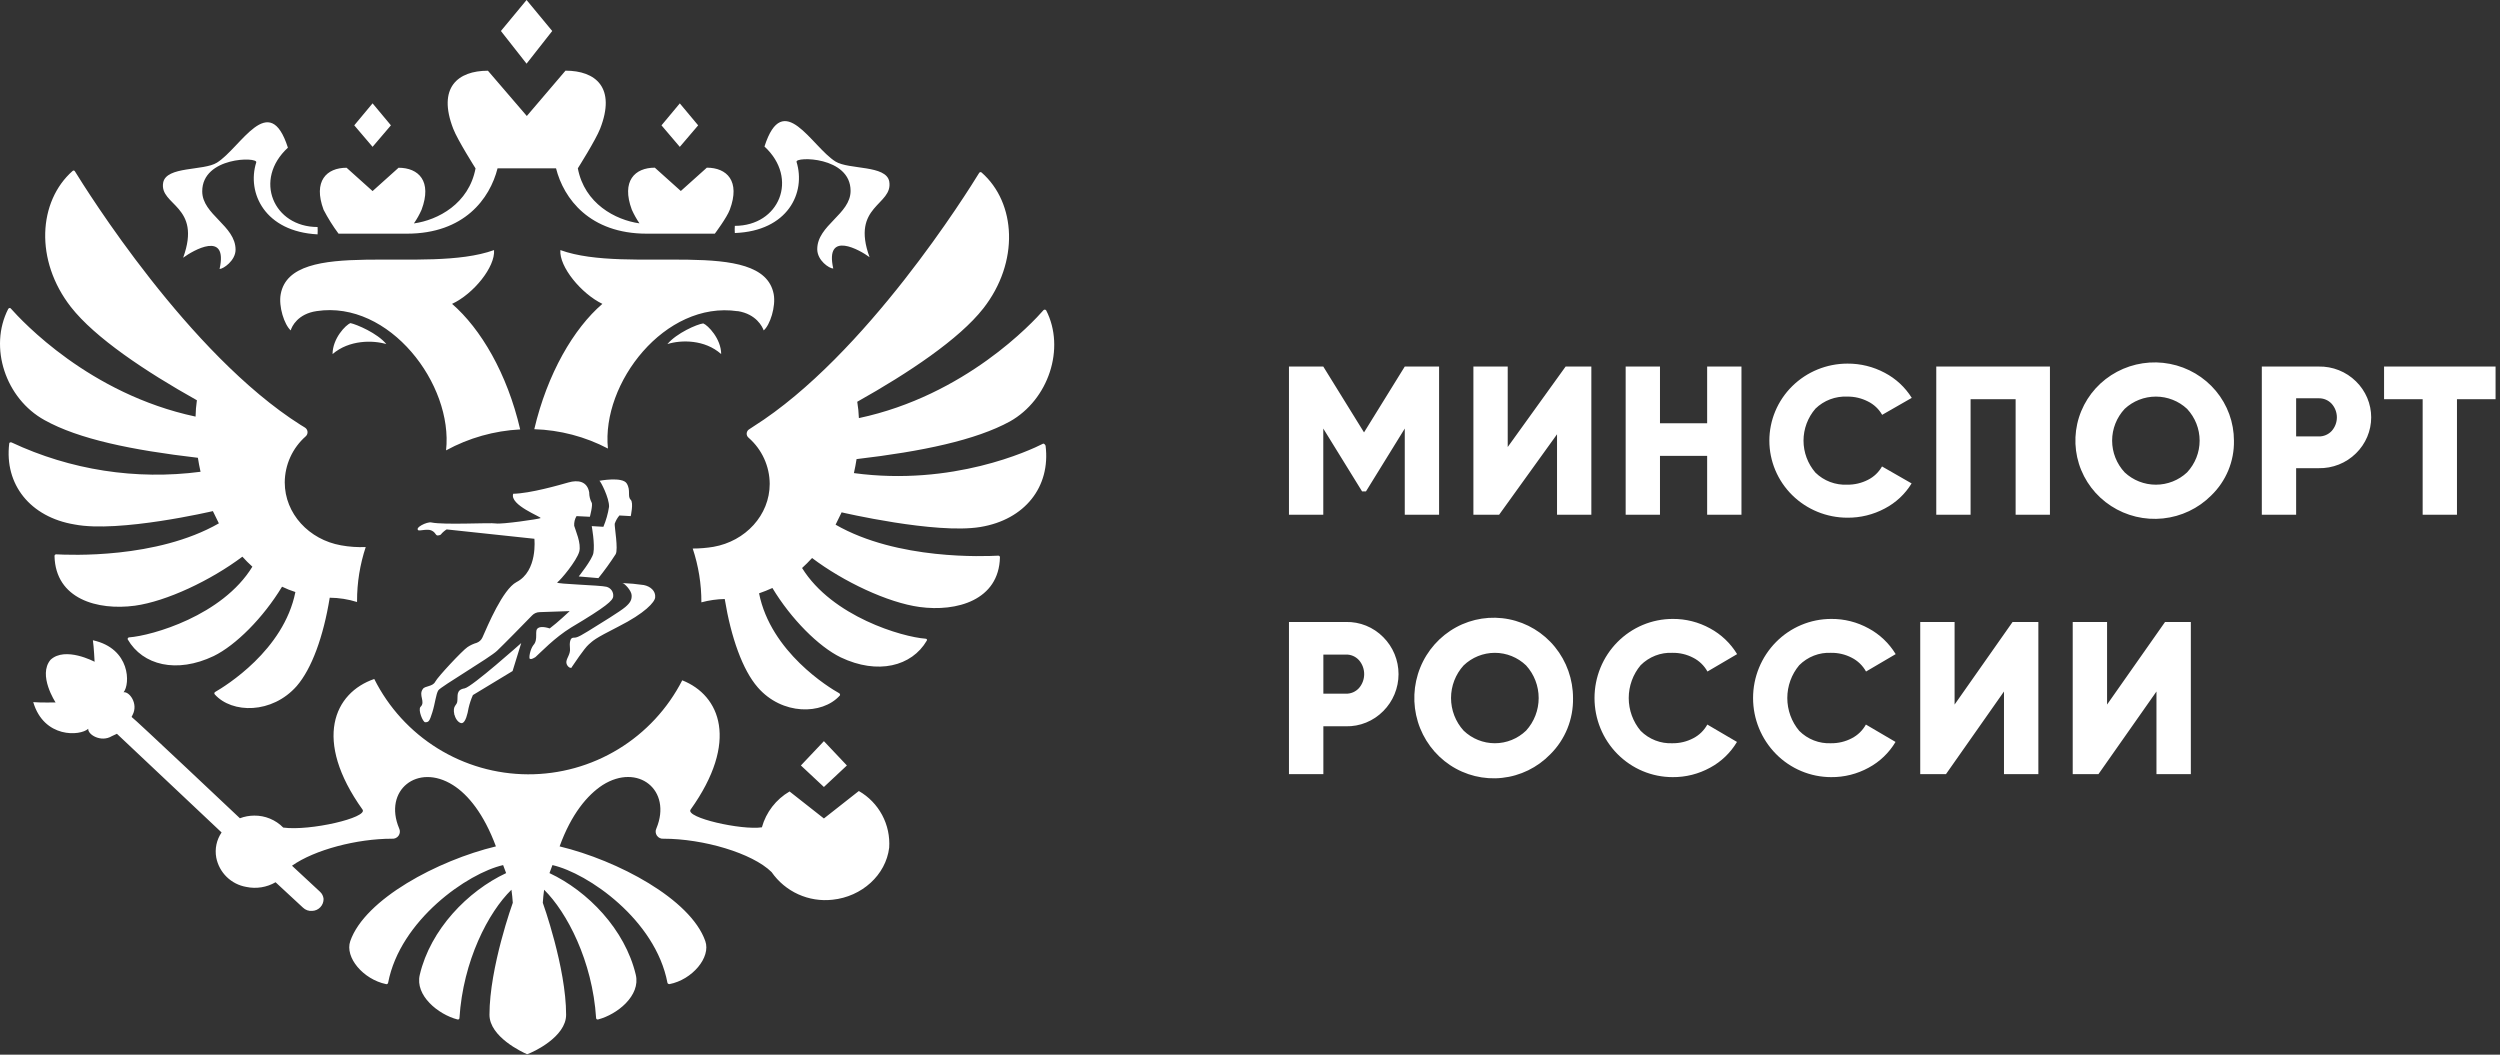 <?xml version="1.0" encoding="UTF-8"?> <svg xmlns="http://www.w3.org/2000/svg" width="128" height="54" viewBox="0 0 128 54" fill="none"><rect x="0" y="0" width="128" height="54" fill="#333333" stroke="none"/><path d="M73.681 18.767V26.353H71.924V21.942L69.937 25.161H69.739L67.752 21.942V26.353H65.995V18.767H67.752L69.838 22.139L71.924 18.767H73.681ZM79.72 26.353V22.235L76.756 26.353H75.438V18.767H77.195V22.887L80.16 18.767H81.477V26.353H79.72ZM87.406 18.767H89.163V26.353H87.406V23.34H84.991V26.353H83.234V18.767H84.991V21.671H87.406V18.767ZM94.588 26.506C93.528 26.506 92.511 26.091 91.761 25.351C91.012 24.611 90.591 23.608 90.591 22.562C90.591 21.516 91.012 20.512 91.761 19.773C92.511 19.033 93.528 18.617 94.588 18.617C95.254 18.612 95.912 18.774 96.498 19.087C97.067 19.385 97.545 19.829 97.882 20.371L96.366 21.24C96.198 20.943 95.943 20.703 95.634 20.552C95.309 20.386 94.947 20.301 94.58 20.306C94.28 20.292 93.98 20.34 93.7 20.446C93.419 20.553 93.164 20.715 92.95 20.924C92.556 21.381 92.34 21.961 92.34 22.561C92.34 23.161 92.556 23.741 92.95 24.198C93.163 24.407 93.419 24.57 93.699 24.676C93.98 24.782 94.28 24.83 94.58 24.816C94.949 24.82 95.313 24.735 95.64 24.567C95.944 24.415 96.194 24.176 96.359 23.882L97.874 24.751C97.543 25.294 97.069 25.738 96.502 26.035C95.912 26.35 95.251 26.513 94.58 26.506M104.957 18.767V26.353H103.2V20.438H100.894V26.353H99.137V18.767H104.957ZM113.214 25.369C112.554 26.031 111.683 26.446 110.747 26.544C109.812 26.642 108.871 26.417 108.086 25.906C107.3 25.396 106.719 24.632 106.441 23.745C106.163 22.858 106.206 21.903 106.562 21.044C106.918 20.185 107.565 19.474 108.393 19.034C109.221 18.594 110.178 18.451 111.101 18.63C112.024 18.809 112.855 19.299 113.453 20.015C114.051 20.732 114.377 21.632 114.378 22.56C114.388 23.082 114.29 23.6 114.09 24.083C113.89 24.566 113.592 25.004 113.214 25.369ZM108.783 24.186C109.214 24.59 109.786 24.816 110.381 24.816C110.976 24.816 111.548 24.59 111.978 24.186C112.392 23.742 112.621 23.162 112.621 22.56C112.621 21.958 112.392 21.378 111.978 20.934C111.547 20.531 110.975 20.306 110.381 20.306C109.786 20.306 109.215 20.531 108.783 20.934C108.37 21.378 108.141 21.958 108.141 22.56C108.141 23.162 108.37 23.742 108.783 24.186ZM118.715 18.767C119.069 18.76 119.42 18.823 119.749 18.954C120.077 19.084 120.375 19.279 120.625 19.526C120.872 19.767 121.068 20.054 121.202 20.37C121.336 20.686 121.405 21.026 121.405 21.369C121.405 21.712 121.336 22.051 121.202 22.367C121.068 22.684 120.872 22.971 120.625 23.212C120.375 23.459 120.077 23.654 119.749 23.784C119.42 23.914 119.069 23.978 118.715 23.971H117.562V26.353H115.805V18.767H118.715ZM118.715 22.345C118.84 22.349 118.965 22.325 119.081 22.276C119.196 22.228 119.3 22.155 119.385 22.063C119.554 21.871 119.648 21.625 119.648 21.37C119.648 21.115 119.554 20.868 119.385 20.676C119.3 20.584 119.197 20.511 119.081 20.462C118.966 20.413 118.841 20.389 118.715 20.392H117.562V22.345H118.715ZM127.773 18.767V20.438H125.797V26.353H124.04V20.438H122.064V18.767H127.773Z" fill="white"></path><path d="M68.911 31.845C69.265 31.837 69.618 31.902 69.946 32.035C70.275 32.169 70.574 32.369 70.824 32.623C71.072 32.871 71.268 33.165 71.402 33.49C71.536 33.815 71.605 34.163 71.605 34.515C71.605 34.867 71.536 35.215 71.402 35.54C71.268 35.865 71.072 36.159 70.824 36.407C70.574 36.661 70.275 36.861 69.946 36.995C69.618 37.129 69.265 37.194 68.911 37.186H67.756V39.634H65.995V31.845H68.911ZM68.911 35.517C69.037 35.52 69.162 35.496 69.278 35.446C69.393 35.396 69.497 35.322 69.582 35.227C69.752 35.03 69.846 34.777 69.846 34.515C69.846 34.253 69.752 34 69.582 33.803C69.497 33.709 69.393 33.634 69.278 33.584C69.162 33.534 69.037 33.51 68.911 33.514H67.756V35.517H68.911ZM79.374 38.621C78.713 39.3 77.841 39.727 76.904 39.827C75.968 39.928 75.027 39.696 74.24 39.172C73.454 38.648 72.872 37.863 72.594 36.953C72.316 36.043 72.359 35.063 72.716 34.181C73.072 33.3 73.721 32.571 74.549 32.119C75.378 31.667 76.337 31.521 77.26 31.705C78.184 31.889 79.016 32.391 79.614 33.127C80.212 33.863 80.539 34.786 80.539 35.739C80.549 36.275 80.451 36.806 80.251 37.302C80.05 37.798 79.752 38.246 79.374 38.621ZM74.937 37.408C75.369 37.823 75.941 38.054 76.537 38.054C77.132 38.054 77.704 37.823 78.136 37.408C78.55 36.953 78.78 36.357 78.78 35.739C78.78 35.121 78.55 34.525 78.136 34.07C77.704 33.656 77.132 33.425 76.537 33.425C75.941 33.425 75.369 33.656 74.937 34.07C74.523 34.525 74.293 35.121 74.293 35.739C74.293 36.357 74.523 36.953 74.937 37.408ZM85.641 39.789C85.115 39.789 84.595 39.685 84.109 39.481C83.624 39.278 83.183 38.979 82.811 38.603C82.439 38.227 82.144 37.781 81.943 37.289C81.742 36.798 81.639 36.271 81.639 35.739C81.639 35.207 81.742 34.681 81.943 34.189C82.144 33.698 82.439 33.251 82.811 32.875C83.183 32.499 83.624 32.201 84.109 31.997C84.595 31.794 85.115 31.689 85.641 31.689C86.309 31.683 86.968 31.85 87.555 32.173C88.124 32.48 88.603 32.935 88.94 33.491L87.422 34.382C87.253 34.078 86.998 33.831 86.689 33.675C86.363 33.505 86.001 33.419 85.634 33.425C85.333 33.41 85.033 33.459 84.752 33.568C84.471 33.678 84.215 33.845 84.001 34.059C83.607 34.528 83.391 35.124 83.391 35.739C83.391 36.355 83.607 36.95 84.001 37.419C84.215 37.634 84.471 37.801 84.752 37.91C85.033 38.019 85.333 38.068 85.634 38.054C86.003 38.058 86.368 37.97 86.695 37.798C86.999 37.642 87.249 37.398 87.415 37.097L88.933 37.987C88.601 38.544 88.126 39 87.558 39.305C86.968 39.629 86.305 39.796 85.634 39.789M93.76 39.789C92.698 39.789 91.68 39.363 90.93 38.603C90.179 37.843 89.757 36.813 89.757 35.739C89.757 34.665 90.179 33.635 90.93 32.875C91.68 32.115 92.698 31.689 93.76 31.689C94.428 31.683 95.086 31.85 95.673 32.173C96.243 32.48 96.721 32.935 97.059 33.491L95.541 34.382C95.372 34.078 95.117 33.831 94.808 33.675C94.482 33.505 94.119 33.419 93.752 33.425C93.452 33.41 93.151 33.459 92.87 33.568C92.589 33.678 92.334 33.845 92.12 34.059C91.726 34.528 91.51 35.124 91.51 35.739C91.51 36.355 91.726 36.95 92.12 37.419C92.334 37.634 92.589 37.801 92.87 37.91C93.151 38.019 93.452 38.068 93.752 38.054C94.122 38.058 94.486 37.97 94.814 37.798C95.117 37.642 95.368 37.398 95.534 37.097L97.051 37.987C96.72 38.544 96.245 39 95.677 39.305C95.086 39.629 94.424 39.796 93.752 39.789M102.604 39.634V35.405L99.635 39.634H98.316V31.845H100.075V36.073L103.044 31.845H104.364V39.634H102.604ZM110.411 39.634V35.405L107.442 39.634H106.123V31.845H107.882V36.073L110.851 31.845H112.171V39.634H110.411Z" fill="white"></path><path d="M23.275 36.611C23.343 36.885 23.546 37.054 23.668 37.021C23.838 36.969 23.939 36.56 23.991 36.253C24.043 36.025 24.117 35.801 24.213 35.587L26.244 34.358L26.687 32.924C26.687 32.924 24.161 35.177 23.787 35.245C23.343 35.313 23.445 35.638 23.42 35.844C23.42 36.167 23.148 36.064 23.267 36.611M22.84 23.058C24.008 22.421 25.305 22.055 26.633 21.986C25.967 19.117 24.614 16.831 23.146 15.558C24.247 15.046 25.363 13.663 25.295 12.804C21.808 14.067 14.918 12.104 14.373 15.057C14.254 15.689 14.557 16.627 14.886 16.917C14.937 16.713 15.253 16.065 16.216 15.928C19.936 15.364 23.214 19.683 22.838 23.062M30.893 26.972L30.297 26.937C30.297 26.937 30.467 27.855 30.381 28.32C30.313 28.662 29.631 29.514 29.631 29.514L30.638 29.6C30.955 29.206 31.251 28.796 31.524 28.371C31.662 28.114 31.457 26.972 31.473 26.818C31.525 26.662 31.607 26.517 31.714 26.392L32.294 26.425C32.294 26.425 32.446 25.741 32.294 25.589C32.11 25.418 32.31 25.11 32.088 24.752C31.866 24.393 30.689 24.616 30.689 24.616C30.741 24.616 31.201 25.503 31.183 25.947C31.129 26.299 31.031 26.643 30.893 26.972ZM34.171 17.617C34.87 17.395 36.082 17.378 36.924 18.129C36.924 17.345 36.241 16.646 36.006 16.559C35.698 16.594 34.641 17.055 34.171 17.617ZM27.138 33.73C27.208 33.782 27.378 33.662 27.412 33.646C27.701 33.389 28.384 32.656 29.247 32.125C31.055 31.051 31.38 30.744 31.396 30.538C31.408 30.429 31.381 30.318 31.318 30.227C31.255 30.137 31.162 30.072 31.055 30.044C30.732 29.958 28.461 29.907 28.529 29.822C28.735 29.668 29.518 28.72 29.656 28.252C29.776 27.824 29.451 27.124 29.399 26.921C29.387 26.747 29.428 26.573 29.518 26.425L30.201 26.459C30.201 26.459 30.372 25.828 30.288 25.725C30.212 25.577 30.172 25.414 30.168 25.247V25.213C30.065 24.632 29.588 24.564 29.109 24.7C28.63 24.836 27.147 25.264 26.277 25.281C26.072 25.861 27.762 26.476 27.676 26.527C27.59 26.579 25.679 26.853 25.389 26.801C25.099 26.75 22.744 26.886 22.085 26.75C21.863 26.698 21.181 27.04 21.438 27.159C21.489 27.176 21.915 27.073 22.085 27.159C22.324 27.262 22.291 27.433 22.427 27.415C22.563 27.396 22.564 27.381 22.632 27.295C22.695 27.232 22.763 27.175 22.836 27.124C22.843 27.118 22.851 27.113 22.86 27.111C22.869 27.108 22.878 27.107 22.887 27.108L27.36 27.585C27.36 27.585 27.544 29.238 26.442 29.804C25.741 30.18 24.974 32.024 24.701 32.637C24.673 32.7 24.633 32.757 24.583 32.803C24.534 32.85 24.475 32.887 24.411 32.911C24.241 32.96 24.08 33.035 23.934 33.133C23.677 33.304 22.414 34.652 22.282 34.907C22.15 35.163 21.751 35.113 21.651 35.275C21.41 35.598 21.803 35.939 21.529 36.193C21.393 36.347 21.651 36.979 21.77 36.979C21.953 36.979 21.992 36.927 22.137 36.466C22.282 36.005 22.32 35.528 22.445 35.341C22.57 35.153 25.09 33.668 25.448 33.321C25.738 33.047 26.83 31.938 27.241 31.512C27.291 31.459 27.352 31.416 27.419 31.387C27.486 31.358 27.559 31.342 27.632 31.341L29.168 31.289C29.168 31.289 28.537 31.886 28.144 32.176C27.837 32.075 27.632 32.092 27.547 32.16C27.342 32.279 27.582 32.74 27.309 33.03C27.138 33.253 27.07 33.695 27.125 33.73M37.77 15.928C38.726 16.082 39.033 16.73 39.101 16.917C39.426 16.646 39.732 15.689 39.613 15.057C39.049 12.104 32.156 14.067 28.691 12.804C28.623 13.658 29.766 15.04 30.842 15.558C29.373 16.82 28.025 19.125 27.355 21.975C28.67 22.016 29.96 22.355 31.126 22.965C30.785 19.621 34.044 15.388 37.765 15.933M40.785 8.286C40.699 8.014 43.55 7.996 43.55 9.772C43.55 10.967 41.843 11.529 41.843 12.758C41.843 13.338 42.458 13.749 42.663 13.749C42.219 11.768 44.045 12.809 44.522 13.169C43.55 10.506 45.735 10.523 45.53 9.294C45.376 8.44 43.465 8.696 42.777 8.27C41.547 7.502 40.097 4.514 39.141 7.502C40.916 9.14 39.892 11.564 37.623 11.564C37.614 11.686 37.614 11.809 37.623 11.931C40.336 11.83 41.276 9.867 40.78 8.279M35.746 6.418L34.806 5.293L33.868 6.418L34.806 7.52L35.746 6.418ZM17.027 18.129C17.881 17.395 19.092 17.413 19.78 17.617C19.32 17.055 18.262 16.611 17.945 16.543C17.706 16.627 17.027 17.327 17.027 18.129ZM43.361 39.192L42.184 37.947L41.006 39.192L42.184 40.294L43.361 39.192ZM43.942 40.523L42.184 41.906L40.426 40.523C39.732 40.926 39.223 41.586 39.009 42.359C37.952 42.514 35.083 41.864 35.357 41.454C37.849 37.965 36.876 35.6 34.931 34.832C34.186 36.287 33.053 37.507 31.658 38.356C30.262 39.206 28.659 39.652 27.026 39.645C25.392 39.638 23.792 39.178 22.404 38.316C21.016 37.455 19.894 36.225 19.162 34.764C17.114 35.464 16.003 37.871 18.564 41.454C18.837 41.864 15.884 42.556 14.502 42.372C14.309 42.175 14.077 42.019 13.822 41.914C13.567 41.808 13.293 41.756 13.017 41.759C12.766 41.76 12.518 41.806 12.283 41.895C12.283 41.895 6.839 36.753 6.737 36.707L6.788 36.604C7.095 36.024 6.617 35.392 6.327 35.444C6.669 35.034 6.694 33.207 4.756 32.781C4.808 33.139 4.843 33.883 4.843 33.883C4.843 33.883 3.341 33.08 2.589 33.78C1.924 34.566 2.846 35.965 2.846 35.965C2.846 35.965 2.077 35.981 1.702 35.949C2.253 37.809 4.109 37.689 4.518 37.313C4.485 37.603 5.167 38.031 5.729 37.689L5.986 37.57L11.345 42.622C11.088 42.998 10.99 43.46 11.072 43.908C11.145 44.284 11.332 44.63 11.606 44.898C11.88 45.166 12.23 45.345 12.608 45.41C13.121 45.519 13.655 45.434 14.109 45.171L15.509 46.468C15.572 46.529 15.647 46.577 15.729 46.606C15.812 46.636 15.899 46.647 15.987 46.638C16.145 46.632 16.294 46.564 16.402 46.449C16.511 46.334 16.57 46.181 16.567 46.023C16.554 45.882 16.488 45.751 16.383 45.656L14.95 44.325C16.11 43.505 18.277 42.942 20.069 42.942C20.134 42.949 20.2 42.938 20.26 42.91C20.32 42.883 20.371 42.84 20.408 42.786C20.446 42.732 20.468 42.669 20.473 42.603C20.478 42.537 20.465 42.472 20.436 42.413C19.615 40.468 21.373 39.05 23.189 40.194C23.974 40.688 24.776 41.68 25.391 43.335C22.421 44.051 18.685 46.032 17.934 48.183C17.644 49.019 18.598 50.144 19.769 50.387C19.821 50.403 19.856 50.368 19.872 50.317C20.487 47.109 23.95 44.703 25.76 44.293C25.844 44.532 25.828 44.462 25.914 44.703C23.95 45.621 22.04 47.586 21.493 49.907C21.238 50.967 22.432 51.938 23.422 52.196C23.433 52.2 23.445 52.201 23.457 52.199C23.469 52.198 23.48 52.194 23.49 52.187C23.5 52.181 23.508 52.172 23.514 52.161C23.52 52.151 23.524 52.139 23.524 52.128C23.708 49.189 25.009 46.699 26.186 45.555C26.221 45.777 26.237 45.999 26.255 46.222C26.255 46.222 25.061 49.527 25.061 51.957C25.061 53.083 26.733 53.868 26.988 53.977C27.296 53.876 28.985 53.09 28.985 51.957C28.985 49.533 27.791 46.222 27.791 46.222C27.808 45.999 27.825 45.777 27.859 45.555C29.019 46.699 30.333 49.191 30.521 52.128C30.521 52.139 30.525 52.151 30.531 52.161C30.537 52.172 30.545 52.181 30.555 52.187C30.565 52.194 30.576 52.198 30.588 52.199C30.6 52.201 30.612 52.2 30.623 52.196C31.613 51.938 32.807 50.967 32.552 49.907C32.002 47.586 30.095 45.623 28.133 44.703C28.217 44.462 28.201 44.532 28.285 44.293C30.095 44.703 33.56 47.092 34.173 50.317C34.173 50.352 34.224 50.387 34.276 50.387C35.436 50.164 36.408 49.02 36.111 48.183C35.36 46.032 31.622 44.051 28.652 43.335C29.251 41.682 30.069 40.707 30.855 40.194C32.664 39.05 34.421 40.45 33.608 42.413C33.578 42.472 33.565 42.537 33.57 42.603C33.575 42.669 33.597 42.732 33.635 42.786C33.672 42.84 33.724 42.883 33.783 42.91C33.843 42.938 33.909 42.949 33.975 42.942C36.006 42.942 38.515 43.676 39.505 44.65C39.849 45.145 40.32 45.538 40.87 45.788C41.419 46.037 42.025 46.133 42.624 46.066C44.126 45.911 45.355 44.802 45.526 43.403C45.565 42.822 45.44 42.242 45.166 41.729C44.891 41.216 44.478 40.79 43.974 40.501M10.897 26.164C11 26.386 11.103 26.59 11.206 26.796C8.014 28.621 3.543 28.417 2.877 28.382C2.866 28.382 2.854 28.384 2.843 28.388C2.833 28.392 2.823 28.398 2.815 28.406C2.807 28.415 2.8 28.424 2.796 28.435C2.792 28.446 2.79 28.457 2.791 28.469C2.842 30.672 4.993 31.267 6.904 31.012C8.526 30.79 10.796 29.714 12.41 28.502C12.571 28.681 12.742 28.853 12.922 29.014C11.386 31.523 7.783 32.547 6.606 32.634C6.595 32.635 6.584 32.639 6.574 32.645C6.564 32.65 6.555 32.659 6.549 32.668C6.542 32.678 6.538 32.689 6.536 32.7C6.534 32.712 6.535 32.724 6.538 32.735C7.306 34.066 9.047 34.494 10.943 33.589C12.07 33.038 13.469 31.642 14.441 30.039C14.662 30.147 14.89 30.238 15.124 30.312C14.528 33.298 11.54 35.126 11.011 35.432C11.002 35.439 10.993 35.447 10.987 35.456C10.981 35.466 10.977 35.477 10.975 35.488C10.974 35.5 10.975 35.511 10.978 35.522C10.981 35.533 10.987 35.543 10.995 35.552C11.881 36.542 13.931 36.558 15.192 35.126C15.961 34.237 16.558 32.599 16.882 30.603C17.357 30.607 17.828 30.681 18.281 30.823V30.771C18.28 29.832 18.43 28.899 18.725 28.008C18.302 28.026 17.879 27.997 17.462 27.921C15.823 27.631 14.579 26.3 14.579 24.697C14.582 24.25 14.679 23.809 14.864 23.403C15.049 22.997 15.318 22.635 15.653 22.34C15.685 22.312 15.71 22.276 15.726 22.236C15.742 22.196 15.749 22.153 15.746 22.11C15.742 22.067 15.729 22.025 15.707 21.988C15.686 21.951 15.656 21.92 15.62 21.896C15.533 21.846 15.466 21.795 15.398 21.76C9.646 18.124 4.406 9.693 3.835 8.771C3.83 8.76 3.822 8.751 3.812 8.744C3.803 8.738 3.791 8.733 3.78 8.731C3.768 8.73 3.756 8.731 3.745 8.735C3.734 8.739 3.724 8.746 3.716 8.754C1.958 10.308 1.768 13.329 3.63 15.718C4.859 17.288 7.436 19.013 10.081 20.493C10.041 20.77 10.018 21.05 10.013 21.33C4.567 20.17 1.121 16.431 0.557 15.799C0.524 15.749 0.454 15.766 0.421 15.817C-0.586 17.78 0.284 20.409 2.281 21.51C4.022 22.482 6.753 23.046 10.132 23.439C10.167 23.677 10.216 23.916 10.268 24.155C6.965 24.588 3.608 24.067 0.592 22.653C0.541 22.636 0.473 22.653 0.473 22.704C0.216 24.803 1.548 26.476 3.817 26.853C6.087 27.295 10.899 26.169 10.899 26.169M53.396 22.721C52.73 23.062 48.771 24.906 43.72 24.223C43.772 23.984 43.821 23.745 43.856 23.506C47.218 23.113 49.966 22.533 51.708 21.578C53.686 20.467 54.556 17.839 53.567 15.895C53.56 15.883 53.55 15.874 53.539 15.867C53.528 15.86 53.516 15.856 53.503 15.854C53.49 15.852 53.477 15.853 53.465 15.857C53.452 15.861 53.441 15.867 53.431 15.876C52.88 16.508 49.421 20.247 43.975 21.407C43.965 21.127 43.937 20.847 43.891 20.57C46.536 19.086 49.112 17.362 50.342 15.795C52.201 13.423 52.031 10.385 50.256 8.831C50.247 8.824 50.237 8.819 50.226 8.815C50.215 8.812 50.204 8.811 50.193 8.813C50.181 8.815 50.17 8.819 50.161 8.825C50.151 8.831 50.143 8.839 50.136 8.848C49.573 9.766 44.333 18.201 38.574 21.837C38.523 21.872 38.436 21.922 38.368 21.973C38.329 21.994 38.296 22.025 38.272 22.062C38.248 22.099 38.234 22.142 38.23 22.186C38.227 22.23 38.235 22.275 38.253 22.315C38.272 22.356 38.3 22.391 38.335 22.418C38.67 22.712 38.939 23.074 39.124 23.48C39.309 23.887 39.407 24.327 39.409 24.774C39.409 26.377 38.165 27.712 36.526 27.998C36.176 28.056 35.822 28.085 35.467 28.085C35.763 28.973 35.913 29.903 35.911 30.84C36.301 30.735 36.702 30.677 37.106 30.669C37.431 32.648 38.023 34.305 38.796 35.192C40.04 36.626 42.089 36.61 42.993 35.618C43.028 35.585 43.01 35.533 42.977 35.499C42.448 35.208 39.461 33.383 38.864 30.378C39.103 30.294 39.325 30.208 39.547 30.105C40.503 31.693 41.918 33.109 43.045 33.657C44.939 34.56 46.681 34.117 47.45 32.803C47.484 32.751 47.45 32.7 47.382 32.7C46.203 32.615 42.61 31.574 41.066 29.082C41.236 28.928 41.407 28.757 41.578 28.57C43.182 29.782 45.453 30.856 47.084 31.078C48.978 31.335 51.146 30.737 51.197 28.535C51.198 28.523 51.196 28.512 51.192 28.501C51.188 28.491 51.181 28.481 51.173 28.473C51.165 28.465 51.155 28.459 51.145 28.455C51.134 28.451 51.122 28.45 51.111 28.45C50.428 28.483 45.958 28.689 42.782 26.864C42.885 26.658 42.988 26.436 43.091 26.232C43.091 26.232 47.903 27.358 50.19 26.983C52.477 26.608 53.796 24.924 53.534 22.82C53.499 22.735 53.431 22.7 53.396 22.717M28.274 1.587L26.96 0L25.646 1.587L26.96 3.26L28.274 1.587ZM20.015 6.417L19.076 5.291L18.138 6.417L19.076 7.518L20.015 6.417ZM17.336 11.964H20.834C23.77 11.964 25.082 10.172 25.475 8.618H28.469C28.861 10.172 30.194 11.964 33.112 11.964H36.599C36.599 11.964 37.214 11.145 37.366 10.736C37.917 9.267 37.214 8.585 36.19 8.585L34.858 9.779L33.527 8.585C32.503 8.585 31.803 9.267 32.349 10.736C32.459 10.98 32.59 11.214 32.741 11.436C31.514 11.265 29.926 10.427 29.585 8.618C29.585 8.618 30.502 7.168 30.728 6.587C31.547 4.488 30.506 3.618 28.953 3.618L26.973 5.939L24.982 3.621C23.445 3.621 22.387 4.475 23.205 6.591C23.427 7.171 24.348 8.622 24.348 8.622C24.007 10.431 22.421 11.268 21.192 11.439C21.344 11.219 21.476 10.985 21.584 10.74C22.135 9.27 21.43 8.589 20.406 8.589L19.076 9.783L17.745 8.589C16.721 8.589 16.022 9.27 16.567 10.74C16.79 11.169 17.047 11.58 17.336 11.968M9.381 13.193C9.877 12.826 11.687 11.777 11.242 13.773C11.426 13.773 12.061 13.347 12.061 12.784C12.061 11.555 10.354 10.991 10.354 9.797C10.354 8.022 13.204 8.022 13.12 8.312C12.624 9.882 13.564 11.862 16.26 11.999C16.268 11.874 16.268 11.748 16.26 11.623C14.006 11.623 12.957 9.199 14.741 7.561C13.784 4.575 12.334 7.561 11.107 8.328C10.424 8.756 8.511 8.499 8.354 9.353C8.15 10.53 10.35 10.514 9.378 13.193M29.278 34.152C29.363 34.033 29.909 33.197 30.148 32.992C30.387 32.786 30.405 32.72 31.649 32.088C33.033 31.389 33.527 30.825 33.545 30.586C33.578 30.261 33.305 30.022 32.963 29.954C32.598 29.901 32.231 29.867 31.862 29.852C31.965 29.852 32.323 30.228 32.339 30.467C32.356 30.705 32.272 30.86 32.016 31.08C31.761 31.3 30.754 31.918 30.12 32.31C29.487 32.703 29.489 32.634 29.337 32.652C29.184 32.67 29.153 32.924 29.183 33.203C29.212 33.482 29.029 33.664 28.999 33.868C28.97 34.072 29.203 34.279 29.289 34.158" fill="white"></path></svg> 
